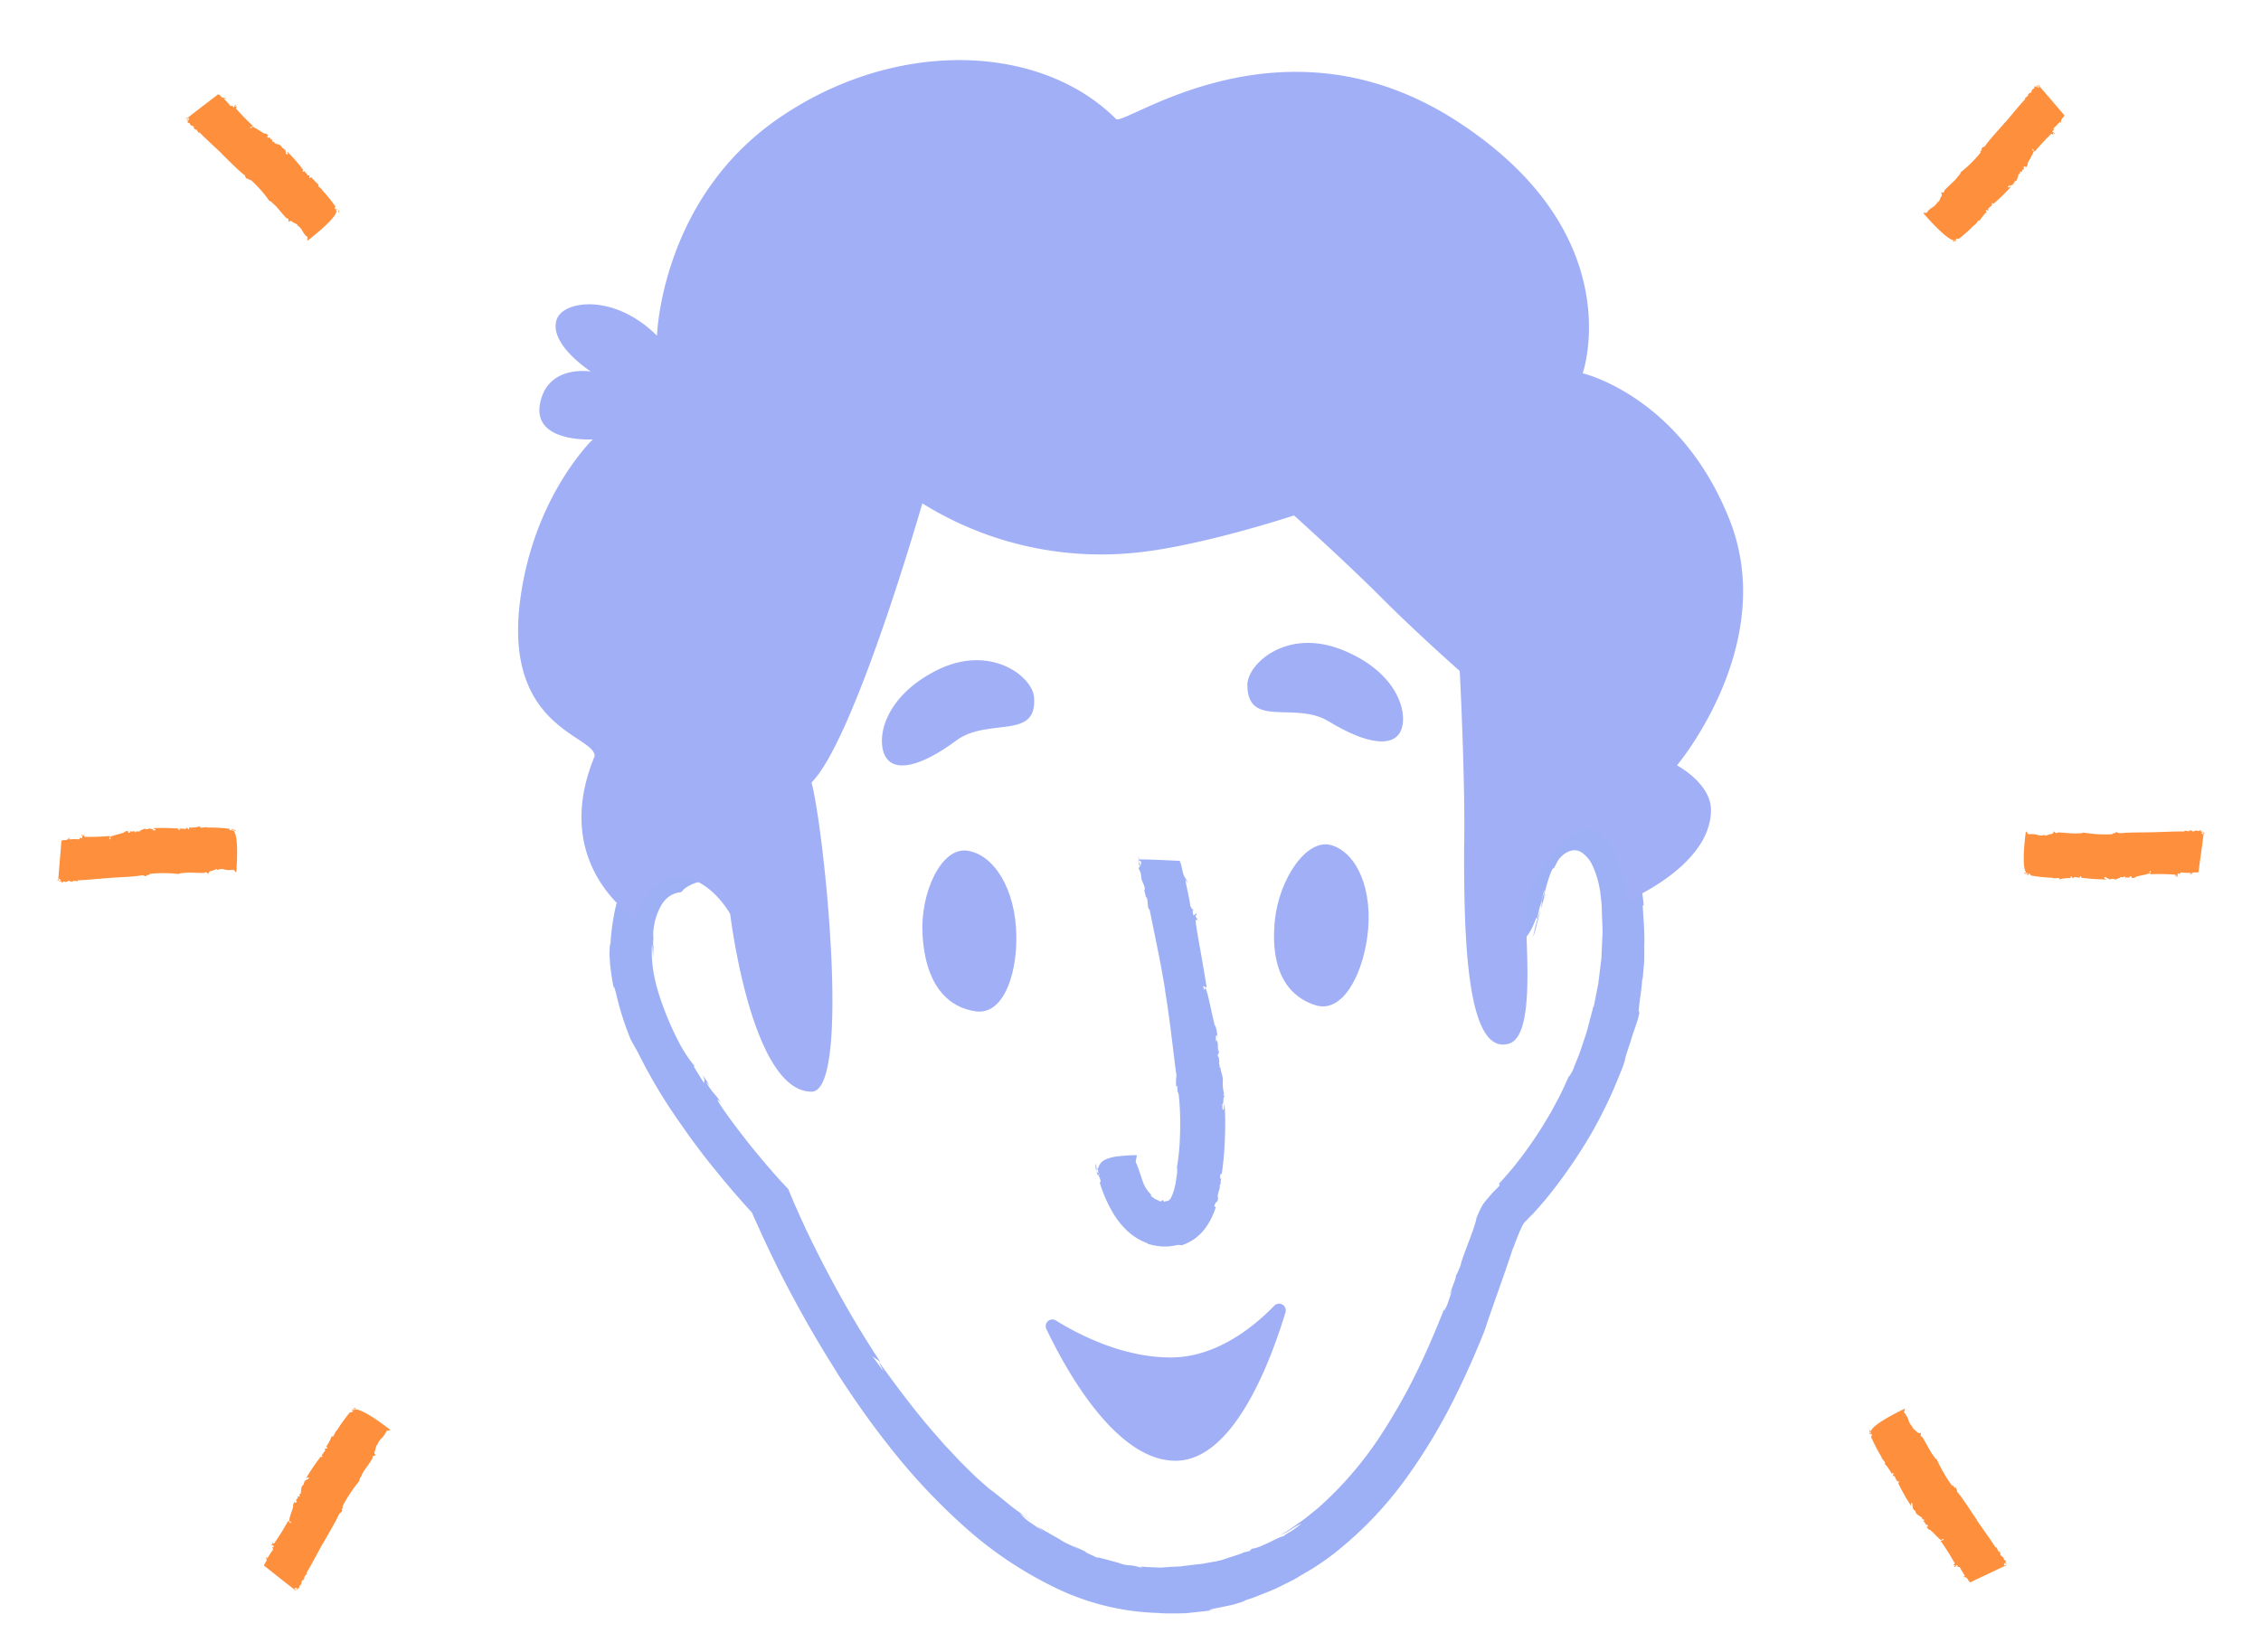 <svg xmlns="http://www.w3.org/2000/svg" viewBox="0 0 520 380"><defs><style>.cls-1{fill:#9eb0f5;}.cls-2{fill:#a1aff7;}.cls-3{fill:#fd8f3d;}</style></defs><g id="Ingredientes_de_um_aprendiz" data-name="Ingredientes de um aprendiz"><path class="cls-1" d="M352.61,215.49c.53-1.42,1.1-3.94,1.73-6.28A36.34,36.34,0,0,0,352.61,215.49Z"/><path class="cls-1" d="M354.36,209.16v0l0,.09Z"/><path class="cls-1" d="M172.06,205.79a19.41,19.41,0,0,0-1.59-2.39A22.52,22.52,0,0,1,172.06,205.79Z"/><path class="cls-1" d="M344.8,272.22l.05.53c-.32.37-.61.64-.85.89l-.65.64c-.77.93-1.24,1.44-1.51,1.76l-.5.62a8.33,8.33,0,0,0-.69,1.1c-.12.26-.28.59-.47,1-.09.21-.2.44-.31.7s-.2.5-.31.79c-.43,2.46-3.29,8.89-3.63,10.77,0,0-.94,2.47-1.05,2.24,0,.88-.85,2.62-1.36,4.21-.12.6.24-.39.49-.78-.41,1.22-.81,2.43-1.24,3.63-.62,1.37-.92,1.64-.37.11-.91,2.33-2.69,6.86-5.21,12.3a134.85,134.85,0,0,1-9.76,17.62,82.18,82.18,0,0,1-12.7,15.09l-1.56,1.43-1.54,1.24a33.7,33.7,0,0,1-2.84,2.17l-2.42,1.7-1.92,1.15a18,18,0,0,0,2.48-1.3,13.1,13.1,0,0,1,2.39-1.34,30.21,30.21,0,0,1-2.5,1.83,10.4,10.4,0,0,0-1.66,1.07c-1.11.11-5.15,2.7-7.23,2.86l-.58.55-1.28.3-.94.4-.86.28-1.43.46-1.89.63c-.92.22-1.21.28-1.45.33l-1.22.2-1.66.31c-.75.11-1.74.19-3,.34-.74.08-1.43.2-2.07.27l-1.8.09c-1.12.05-2.11.18-3,.19l-2.55-.11a12.78,12.78,0,0,1-2.39-.28c.47.12,1.73.43.21.31a7.75,7.75,0,0,0-2.18-.44,7.47,7.47,0,0,1-2.52-.56c-.73-.19-2.26-.63-3.43-.92s-1.94-.58-1.23-.09c-.73-.48-4.8-2.11-2.29-1.33-1.4-.48-2.65-1.24-3.66-1.61l1.68.92L245.29,355c-.92-.42-1.68-1-2.44-1.4s-1.46-.85-2.17-1.24-1.37-.83-2.12-1.22l1.5,1.18c-1.28-.85-2.46-1.62-3.43-2.31a9.9,9.9,0,0,1-2-1.88c.87.6,1.7,1.26,2.61,1.78-1.08-.67-1.95-1.44-2.82-2.06s-1.68-1.21-2.43-1.85l-2.26-1.83c-.77-.6-1.55-1.23-2.36-1.95l1.12,1.06c-.54-.43-1.33-1.12-2.33-2l-1.64-1.45-1.82-1.77-2-2-2.07-2.21c-1.44-1.48-2.84-3.14-4.27-4.77-5.68-6.57-10.66-13.73-12.25-15.79l1.08,2.16-2.67-3.63c.29.46,2,1.32,2.13,1.74-1.64-2.46-5.35-8.16-9.35-15.38-2-3.6-4.11-7.58-6.13-11.67-1-2-2-4.11-2.93-6.17l-1.38-3.08c-.47-1.09-.75-1.72-1.57-3.75l-1.89-2-1.31-1.47c-.86-1-1.7-1.95-2.49-2.9-1.6-1.89-3.06-3.68-4.33-5.32-2.56-3.27-4.42-5.88-5.37-7.28-1.91-3,0-.78.06-.77-2.54-3.49-1.32-1.36-3.33-4.42-.5-.87.29.06.64.5a24,24,0,0,0-1.8-2.66c1,1.74.24,1.22.51,2.06-.85-1.33-1.66-2.67-2.47-4l.3.07a31.19,31.19,0,0,1-3.94-6.09,69.86,69.86,0,0,1-4.43-10.86,38,38,0,0,1-1.27-5.56,28.19,28.19,0,0,1-.22-5.44c.14.11.12,1.71.3,3.12,0-.47-.07-1,0-1.63s0-1.21.11-1.66c-.34,1.73.05-3-.13-1.68a14.21,14.21,0,0,1,2-7.52,6.39,6.39,0,0,1,2.14-2.09,5.89,5.89,0,0,1,2.34-.69,4.74,4.74,0,0,1,1.54-1.34,10.1,10.1,0,0,1,4.43-1.31,16.6,16.6,0,0,1,5.23.5,20.53,20.53,0,0,0,2.62.7,18.14,18.14,0,0,1,2.44,4.48,13.15,13.15,0,0,0-1.19-2.74,17.24,17.24,0,0,0-2.58-3.44l-.5-.08c-1.93-1.83-2.25-1.95-2.44-2.2s-.32-.54-2.74-1.79c-.08-.17,1.06.24,2.54,1.19a18.81,18.81,0,0,1,4.5,4.22,20.22,20.22,0,0,0-3.86-4,11.23,11.23,0,0,0-3.44-1.88c-1.75-.8-1.68-.77-1.63-.86s0-.08-.29-.21a9.9,9.9,0,0,0-2.11-.62,15,15,0,0,0-6.19.4,16.46,16.46,0,0,0-5.91,3.15l0-.08a15.48,15.48,0,0,0-3.94,5,21,21,0,0,0-1.65,4.54,52.77,52.77,0,0,0-1.17,8.77l-.07-.7c-.05.57-.08,1.28-.11,2.09s.06,1.84.13,2.86a61.86,61.86,0,0,0,1,6.25,4.67,4.67,0,0,1-.15-1.24c0-.1.15.25.47,1.45A69.25,69.25,0,0,0,145,239c.49.94,1,1.86,1.54,2.76a122.36,122.36,0,0,0,9.89,16.61c2.36,3.42,5,7,7.94,10.6,1.45,1.79,2.95,3.6,4.49,5.38l2.34,2.67,1.19,1.32.54.58c.33.75.65,1.5,1,2.24l1.39,3.09c.94,2,1.88,4,2.83,5.95,1.89,3.87,3.82,7.49,5.62,10.79,3.63,6.59,6.87,11.84,8.82,14.88l-.35-.48c3.09,4.82,7.14,10.82,12.12,17.13A143.05,143.05,0,0,0,222,351.37a89.2,89.2,0,0,0,22.19,14.56,57.68,57.68,0,0,0,22.05,5.1,29.4,29.4,0,0,0,3.18.11c1.12,0,2.31,0,3.47-.06l3.43-.37,1.65-.19c.54-.07,1-.19,1.55-.28-2.23.35-1.49,0,.22-.31l3.52-.72c.86-.22,1.44-.42,1.84-.54a5.06,5.06,0,0,0,1-.37,4.64,4.64,0,0,1,1-.41c.41-.15,1-.29,1.84-.64l3.37-1.35a30.75,30.75,0,0,0,2.83-1.33l1.69-.84a18,18,0,0,0,1.81-1c1.23-.75,2.6-1.49,4-2.41s2.82-1.89,4.23-3a86.05,86.05,0,0,0,16.48-17.2,132.11,132.11,0,0,0,11.83-19.88c3-6.11,5.06-11.19,6.2-14,2-6.1,4.83-13.61,6.65-19.36l-.13.6c.24-.68.61-1.78,1.12-3l.4-1,.45-1a9.52,9.52,0,0,1,.45-.86l.09-.18.07-.06s.06-.11.1-.15l.91-.94c.33-.34.66-.69,1-1,.64-.72,1.33-1.45,2-2.24,1.35-1.55,2.67-3.23,4-5a118.85,118.85,0,0,0,7.4-11.14,108.25,108.25,0,0,0,5.35-10.66c.66-1.59,1.24-3,1.74-4.23s.75-2.26,1-3l-.4,1c.52-1.69.91-2.89,1.23-3.83s.49-1.63.71-2.27.42-1.23.69-2a21.3,21.3,0,0,0,.86-3.08c-.27.32-.16-1,.06-2.73.1-.85.27-1.79.36-2.66s.16-1.69.21-2.27l.08.1c.08-.87.18-2,.3-3.33a17.57,17.57,0,0,0,.08-2.09c0-.74,0-1.5,0-2.29.13-3.12-.22-6.52-.36-9.38l.24.2a48.69,48.69,0,0,0-1.74-9.43c-.31-.86-.52-1.7-.9-2.52s-.72-1.59-1.1-2.31l-1.24-2c-.4-.58-.88-1.05-1.22-1.46l-.62-.7c-.25-.23-.51-.45-.77-.67a10.3,10.3,0,0,0-1.71-1.28,12.5,12.5,0,0,0-4.45-1.76,13.34,13.34,0,0,0-10,2.3,19.31,19.31,0,0,0-2,1.71,14.94,14.94,0,0,0-1.71,2.08,22,22,0,0,0-2.17,4.3,61.83,61.83,0,0,0-2.38,7.84c-.79,2.11-1.51,4.22-2.2,6.34l-.14,1a12,12,0,0,0,3.21,4.35c1.93,1.33,4.22,1,6.43-5.07l.17.25.57-2.48c.85-2.91,1-4.28,1.16-4-.38,1.31-.75,2.64-1.1,4,.83-2.92.4-.85.24.31.33-1.23.67-2.41,1-3.34.08-.59-.2.39-.37.83a33.25,33.25,0,0,1,1.51-5.53c.51-1.34.61-1.34.74-1.39s.13-.06.25-.27.32-.64.63-1.17a6.38,6.38,0,0,1,.49-.8c.25-.22.45-.52.7-.72a4.8,4.8,0,0,1,1.52-.94,3,3,0,0,1,2.71.1,7.09,7.09,0,0,1,2.6,2.93,17.08,17.08,0,0,1,1,2.53,19,19,0,0,1,.72,2.88,12.55,12.55,0,0,1,.24,1.55l.18,1.58c.12,1.06.1,2.26.16,3.39l.13,3.44-.16,3.44-.08,1.73a12.45,12.45,0,0,1-.13,1.72l-.42,3.45-.22,1.73-.34,1.72c-.22,1.14-.44,2.29-.67,3.44-.17.4-.07-.1,0-.64-.07.35-.13.69-.19,1s-.17.67-.26,1c-.17.67-.35,1.33-.52,2-.34,1.31-.65,2.59-1.1,3.83l-1.24,3.69c-.47,1.2-1,2.4-1.43,3.61a8,8,0,0,1-1.2,1.94c.13-.18-.56,1.36-1.69,3.76l-2.17,4.07c-.88,1.45-1.78,3.05-2.79,4.58a95.81,95.81,0,0,1-6,8.29C346.18,270.75,344.89,272.14,344.8,272.22Z"/><path class="cls-1" d="M252,267.66a3.94,3.94,0,0,0,.14,1.73A3.8,3.8,0,0,0,252,267.66Z"/><path class="cls-1" d="M252.17,269.4h0v0Z"/><path class="cls-1" d="M261.63,197.4c0,.13.08.28.12.43A2.11,2.11,0,0,0,261.63,197.4Z"/><path class="cls-1" d="M279.61,277.7l-.35-.22c.48-1.6.6-.35.9-1.83-.39-.7.57-2.33.35-2.86,0,0,.16-.64.33-.57-.27-.25,0-.7,0-1.13-.06-.16-.1.1-.21.2l0-1c.14-.35.33-.42.32,0a72.42,72.42,0,0,0,.75-8.21,73.82,73.82,0,0,0-.06-8.13c-.22.33,0,1.09-.39,1.4-.22-.66,0-1-.19-1.26.54-.27.07-1.45.6-2l-.31-.17.17-.34a9.35,9.35,0,0,1-.27-3.22c-.15-1.48-.63-2.15-.54-3,0,.12-.15.46-.26.08.26-.08-.28-1,0-1.2-.06-.37-.14-1.58-.47-1.14.17-.22.15-1.31.36-.68a3.56,3.56,0,0,0-.1-1l-.06.48c-.17-1.22.05-1.92-.37-2.68l-.1.47c-.09-.73-.19-1.34.15-1.67l.19.74a14,14,0,0,0-.55-2.92l0,.36c-.49-1.25-1.65-7.91-2.29-9l-.2.58-.38-1c0,.11,1,.35.9.47-.16-1.09-.71-4.43-1.3-7.74S275.07,213,275,212c0-.83.41-.23.46-.22-.29-1-.38-.37-.51-1.2,0-.24.22,0,.29.12-.1-.35-.07-.71-.21-.71,0,.47-.39.35-.58.58l-.18-1.07h.23c0-.24-.71-.49-.8-1.55-.27-1.78-.74-3.68-1.08-5.45.14,0,.3.35.45.71a3,3,0,0,1-.11-.83c-.13.47-.32-.71-.34-.36-.81-1.17-.72-3-1.34-4-.5,0-8.72-.45-9.29-.29a3.7,3.7,0,0,1-.12-.8,1.84,1.84,0,0,0,.15,1.14h.32c.31.79-.13.24.08,1-.24.1-.46-.62-.65-1.26.12.59.08,1.21.4,1.38,0,.58-.31,0-.26.7a4,4,0,0,1,.55,1.59h0c0,1.38.83,1.93.85,3.2l-.12-.11c-.05.46.33,1.25.34,2.06,0-.23.14-.46.27,0a21.81,21.81,0,0,1,.25,2.18l.38.58c.31,1.55,1.09,5.39,1.87,9.23s1.44,7.72,1.69,9.29l-.06-.12c.41,2.39.94,6.06,1.4,9.74s.89,7.39,1.24,9.87a13.67,13.67,0,0,0-.08,2.64c.08-.45.26-.31.27,0,.11,2.44.18.15.42,2.62a65.71,65.71,0,0,1,.21,8.18,53,53,0,0,1-.71,7.71c.22,1.31-.29,2.81-.32,4l-.06-.14a11.18,11.18,0,0,1-.85,2.83c-.06.12-.12.27-.18.37a1.16,1.16,0,0,1-.09.14,1.21,1.21,0,0,1-.21.24.92.92,0,0,1-.5.27c-.22.05-.4.05-.5.08l0,.05a.2.2,0,0,1-.18.05.18.18,0,0,1-.14-.11,1.32,1.32,0,0,0-.24-.36c-.08.41-.64.43-.88.29l.05-.07a5.13,5.13,0,0,1-.86-.37,4.14,4.14,0,0,1-1.09-.84l.19-.11a7.3,7.3,0,0,1-1.69-2.33c-.59-1.27-1.1-3.47-1.94-5.28q.12-.71.27-1.38l-.11-.16a37.52,37.52,0,0,0-4.07.26,9.17,9.17,0,0,0-3,.74,2.86,2.86,0,0,0-1.7,2h-.23l.21.62c.11.79.47,1,.24,1.07l-.28-1c.16.77-.11.28-.31,0a5.55,5.55,0,0,1,.15.91c.13.12,0-.14.06-.27a4.52,4.52,0,0,1,.65,1.4c.24.77-.33.16,0,1.06a31.17,31.17,0,0,0,3.29,7.14,18.81,18.81,0,0,0,2.92,3.51,13.64,13.64,0,0,0,4.69,2.86c.14.14-.06.07-.3,0a14.51,14.51,0,0,0,3.51.7,11.84,11.84,0,0,0,3.53-.32,3.45,3.45,0,0,1,1.1.07c-.05,0,.08-.06.35-.14a12.8,12.8,0,0,0,2.55-1.34,11.41,11.41,0,0,0,2.94-3.11q.3-.46.57-.93c.18-.32.35-.68.45-.88.22-.46.4-.88.54-1.23Z"/><path class="cls-2" d="M240.68,305.78a1.53,1.53,0,0,1,2.19-2c5.52,3.41,15.54,8.48,26.38,8.48,10.37,0,18.95-6.88,23.82-11.91a1.54,1.54,0,0,1,2.58,1.51c-3.51,11.58-12,34.16-25.28,34.16C256.77,336.06,245.33,315.51,240.68,305.78Z"/><path class="cls-2" d="M314.43,215.74C313.1,225,308.5,233,302.68,231.27s-10.7-7.17-9.48-19.54c.92-9.29,7.21-19,13-17.31S316,204.66,314.43,215.74Z"/><path class="cls-2" d="M233.75,215.53c.07,9.34-3.28,17.94-9.29,17.12s-11.66-5.49-12.3-17.89c-.49-9.33,4.26-19.9,10.27-19.08S233.66,204.34,233.75,215.53Z"/><path class="cls-2" d="M212.12,115.79S196.61,170,186.64,180c2.92,11,9.17,71.12,0,71.12-13.86,0-18.7-40.85-18.7-40.85s-4.62-8.54-12.09-8.54c-6.5,0-9.81,9.49-9.81,9.49s-19.68-12.14-9.27-37.29c0-4.78-20.67-6.27-17.23-35.12,2.92-24.48,16.8-37.73,16.8-37.73s-13.88.87-12.14-8.24,11.7-7.37,11.7-7.37-10-6.43-7.8-12.14c1.66-4.23,13.22-5.85,23,3.9,0,0,.87-31.22,27.75-49.86s60.36-17.46,77.82,0c1.85,1.85,38-25.59,78.29.43S364,85.87,364,85.87s22.55,5.2,33.82,33.82-12.14,56.37-12.14,56.37,7.82,4.13,7.82,10.26c0,13-19.55,21-19.55,21s-.6-13.38-7.35-16.36c-6.09-2.68-15.74,14.2-15.74,16.36,0,10.46,2.34,31-3.87,32.77-9.89,2.83-10.27-25.54-10.27-44.46.36-15.29-1-41.28-1-41.28s-9.9-8.73-18-16.86-20.11-18.92-20.11-18.92-21.5,7.1-36.47,8.57A77.8,77.8,0,0,1,212.12,115.79Z"/><path class="cls-2" d="M286.88,157.52c0-4.7,8.95-13.21,21.88-8,12.41,5,15.12,14.16,13.51,18.34s-7.83,3.47-16.73-1.94C297.81,161.19,286.88,167.72,286.88,157.52Z"/><path class="cls-2" d="M237.8,160.27c-.44-4.68-10.13-12.33-22.53-6-11.9,6.09-13.75,15.5-11.76,19.51s8.11,2.73,16.47-3.47C227.25,164.93,238.74,170.43,237.8,160.27Z"/><path class="cls-3" d="M81.8,323.8c-.27,0-.41.17-.56.33A.6.6,0,0,0,81.8,323.8Z"/><polygon class="cls-3" points="81.23 324.13 81.23 324.14 81.24 324.13 81.23 324.13"/><path class="cls-3" d="M68,366l.09-.16A.37.37,0,0,0,68,366Z"/><path class="cls-3" d="M75,332.8l.32.24c-.27.45-.47-.11-.64.35.38.46-.47.65-.3.95,0,0-.18.16-.32.06.22.22-.07.24-.08.41s.1,0,.2,0l-.09.34c-.15.06-.32,0-.27-.14a45.09,45.09,0,0,0-3.44,5.07c.26,0,.28-.32.65-.22,0,.32-.26.28-.13.48-.52-.2-.41.41-1,.28l.23.23H70c-.32,1.12,0,.3-.58,1.1-.26.52,0,1-.35,1.16,0,0,.26-.05.25.12-.25-.12,0,.44-.32.35,0,.15-.32.53.07.59-.19,0-.48.28-.48,0-.09.11-.21.2-.19.33l.18-.1c-.2.43-.58.5-.46.94l.21-.07c-.13.26-.23.47-.6.38l.06-.31a2.36,2.36,0,0,0-.41,1.1l.08-.11c0,.62-1.09,3-.94,3.65l.35,0v.47s-.68-.65-.58-.64A57.23,57.23,0,0,1,63.08,355c-.3.18-.41-.19-.45-.22-.11.39.17.3,0,.57-.09,0-.18-.13-.18-.2-.05.14-.21.2-.1.28.18-.1.44.15.68.21l-.25.34-.18-.13c-.06.08.39.52.07.81-.45.55-.79,1.24-1.21,1.81-.1-.08-.09-.24-.08-.41-.06.08-.1.22-.23.24.29,0,0,.33.13.27.19.73-.58,1-.51,1.62.39.29,6.6,5.24,7.09,5.55-.08.11-.16.23-.23.24.14,0,.34-.16.35-.33l-.25-.18c.09-.35.2,0,.36-.27.22.12.11.41,0,.65.15-.19.43-.3.25-.53.21-.14.25.19.49,0,0-.2,0-.55.21-.67l0,0c.51-.32.12-.91.6-1.2l0,.09c.22-.07.24-.47.54-.66-.09.05-.29,0-.22-.16.33-.22.33-.52.64-.64l-.08-.35c.71-1.06,3.07-5.53,3.71-6.63v.06c.92-1.72,3-5.12,3.82-7,.37-.14.55-.53.78-.77-.19.1-.3-.05-.22-.16.55-.83-.11-.15.33-1.05a33.4,33.4,0,0,1,3.68-5.48c0-.66.58-1.1.67-1.68l0,.09c.19-.56,2.21-3.17,2.45-3.81l-.09.05c.12-.62.41-.34.76-.67-.38-.16-.31-.71-.23-.89l.07.05a9.4,9.4,0,0,1,.35-1.46l.18.14c0-.47.48-1.05.61-1.31a5.3,5.3,0,0,0,1.5-2.06l.83-.15v-.1s-6-4.8-8-4.67l-.18-.13-.1.21c-.23.17-.08.42-.26.28l.22-.3c-.2.2-.2,0-.25-.18a.86.86,0,0,1-.26.21c0,.09.09,0,.16,0,0,.17.05.45-.13.55s-.31-.17-.51.1a40.27,40.27,0,0,0-3,4.19c-.1,0-.08-.05-.08-.11-.2.5-.48.88-.65,1.34a.64.64,0,0,1-.39,0A10.29,10.29,0,0,1,75,332.8Z"/><path class="cls-3" d="M54.22,191.1c-.13-.24-.35-.25-.57-.29A.56.56,0,0,0,54.22,191.1Z"/><polygon class="cls-3" points="53.65 190.81 53.65 190.81 53.65 190.81 53.65 190.81"/><path class="cls-3" d="M13.24,202.65l.18,0A.55.55,0,0,0,13.24,202.65Z"/><path class="cls-3" d="M43.48,190.38l0,.4c-.49,0-.15-.46-.61-.35-.17.57-.77,0-.92.27,0,0-.22-.06-.21-.23-.06.3-.23.07-.37.15s0,.1.08.19l-.32.11c-.13-.09-.17-.27,0-.31a43.89,43.89,0,0,0-5.86-.1c.13.23.41.07.52.43-.23.21-.35-.06-.46.15-.1-.54-.53-.11-.73-.66l-.06.31-.13-.18c-1.05.34-.24.16-1.18.11-.55.06-.8.5-1.1.35,0,0,.17.18,0,.27,0-.27-.37.2-.45-.07-.14,0-.59,0-.43.38-.08-.18-.48-.25-.25-.42-.13,0-.26-.05-.36,0l.18.1c-.46.06-.71-.22-1,.13l.17.14c-.27,0-.5.06-.62-.3l.28-.12a2.16,2.16,0,0,0-1.1.26h.14c-.47.38-3,.75-3.41,1.21l.21.28-.37.25s.16-.92.2-.83a54.43,54.43,0,0,1-5.82.2c-.31-.15-.07-.45-.06-.49-.37.11-.16.3-.47.29-.09-.05,0-.23.06-.27-.14,0-.27-.05-.28.08.18.1.12.45.19.68l-.4,0v-.23c-.09,0-.21.62-.61.51-.68-.08-1.4,0-2.08,0,0-.13.15-.21.29-.3-.09,0-.23,0-.32-.06.17.23-.27.17-.15.26-.48.56-1.13.08-1.55.46,0,.49-.72,8.39-.71,9-.13,0-.27,0-.31-.06,0,.14.31.2.45.12v-.32c.32-.11.08.19.4.16,0,.25-.27.31-.52.34.23,0,.46.21.55-.07.22.1,0,.31.25.41.19-.08.42-.34.64-.19v0c.53.25.79-.4,1.27-.15l-.05.08c.18.14.5-.06.81.09-.09-.05-.17-.23,0-.27.35.15.58,0,.84.18l.24-.26c1.22,0,6-.46,7.24-.53l0,0c1.86-.17,5.68-.25,7.6-.64a2.27,2.27,0,0,0,1,.23c-.18-.1-.12-.28,0-.27,1,0,.06-.17,1-.3a29.5,29.5,0,0,1,6.31.08c.51-.38,1.18-.12,1.68-.36l0,.08c.54-.15,3.69.11,4.33,0l-.09-.05c.55-.24.49.16.93.27-.07-.4.41-.64.59-.68v.09a9.28,9.28,0,0,1,1.34-.51v.22a3.12,3.12,0,0,1,1.36-.2,5,5,0,0,0,2.44.13l.55.61.08-.06s.67-7.65-.47-9.25v-.22l-.22,0c-.26-.1-.38.16-.37-.06l.36,0c-.26-.06-.08-.18,0-.31a.68.68,0,0,1-.31-.11c-.05.09,0,.09.08.14-.14.08-.33.3-.5.2s0-.36-.35-.38a38.89,38.89,0,0,0-5-.25c0-.09,0-.08.05-.13-.5.11-1,.09-1.41.2a.7.7,0,0,1-.21-.32A9.7,9.7,0,0,1,43.48,190.38Z"/><path class="cls-3" d="M77.93,48.93a.63.63,0,0,0-.15-.6A.55.55,0,0,0,77.93,48.93Z"/><polygon class="cls-3" points="77.78 48.32 77.78 48.32 77.78 48.33 77.78 48.32"/><path class="cls-3" d="M43,27.26a1.36,1.36,0,0,0,.12.12A.34.34,0,0,0,43,27.26Z"/><path class="cls-3" d="M71.55,40.73l-.32.25c-.33-.34.24-.41-.14-.67-.53.27-.46-.57-.78-.48,0,0-.11-.19,0-.31-.27.17-.2-.11-.36-.15s0,.09-.08.18l-.29-.16c0-.15.09-.3.21-.23a38.92,38.92,0,0,0-3.7-4.26c-.09.24.21.33,0,.65-.31,0-.19-.29-.41-.22.33-.44-.26-.46,0-1l-.27.16,0-.21c-.94-.53-.27-.06-.85-.77-.39-.35-.87-.24-1-.56,0,0,0,.24-.18.2.18-.2-.39-.13-.24-.37-.12-.07-.39-.41-.56-.05.09-.18-.12-.51.15-.46-.08-.1-.13-.23-.25-.24l0,.19c-.34-.28-.3-.65-.74-.63v.22c-.19-.17-.37-.32-.17-.64l.27.12a2.09,2.09,0,0,0-.9-.62l.08.1c-.58-.08-2.47-1.64-3.1-1.63l-.07.34-.42-.11s.79-.5.75-.41a47.75,47.75,0,0,1-3.9-4c-.09-.32.29-.34.32-.37-.32-.19-.32.09-.51-.14,0-.1.17-.14.23-.14-.12-.07-.13-.23-.23-.14s-.27.38-.38.59l-.25-.31.17-.14c0-.07-.59.26-.77-.1-.37-.54-.91-1-1.32-1.5.1-.09.25,0,.4,0,0-.06-.17-.14-.15-.26-.07.27-.3-.09-.29.07-.72,0-.79-.77-1.34-.82-.38.31-6.7,5.11-7.12,5.51-.09-.1-.17-.21-.16-.27-.08.12.05.35.2.4l.25-.2c.29.15-.09.18.14.39-.18.19-.41,0-.6-.14.13.18.15.47.42.34.07.23-.24.2-.15.46.18.08.52.08.56.33l0,0c.16.55.81.29.94.81l-.1,0c0,.22.37.31.46.63,0-.09.06-.27.21-.16.11.35.39.41.41.72h.35c.77.89,4.22,4,5.06,4.84h-.06c1.32,1.22,3.85,3.91,5.38,5,0,.38.33.63.49.89,0-.19.12-.27.2-.17.61.68.17-.07.88.53a27.78,27.78,0,0,1,4,4.58c.61.12.85.76,1.35,1l-.09,0c.46.29,2.3,2.72,2.82,3.08l0-.1c.53.24.2.46.4.85.26-.32.74-.14.89,0l-.07.05a9.7,9.7,0,0,1,1.24.63l-.17.14c.43.1.83.67,1,.85.35.5.71,1.44,1.47,1.82l-.1.82h.1s6.12-4.64,6.56-6.53l.18-.14-.17-.14c-.09-.26-.36-.16-.19-.3l.22.27c-.13-.23.08-.18.24-.2a.67.67,0,0,1-.12-.29c-.1,0,0,.09,0,.15s-.43,0-.47-.23.25-.26.06-.5a34.7,34.7,0,0,0-3-3.72c0-.09.07-.06.13,0-.4-.29-.68-.63-1-.88a.65.65,0,0,1,.1-.37C73.29,42.61,71.54,40.79,71.55,40.73Z"/><path class="cls-3" d="M430,328.88a.72.72,0,0,0,.05.66A.6.6,0,0,0,430,328.88Z"/><polygon class="cls-3" points="430.04 329.55 430.04 329.55 430.04 329.54 430.04 329.55"/><path class="cls-3" d="M461.66,360l-.11-.14A.49.49,0,0,0,461.66,360Z"/><path class="cls-3" d="M435.05,339l.36-.18c.28.44-.31.37,0,.72.58-.13.37.71.71.7,0,0,.07.23-.08.31.29-.1.18.17.33.25s.06-.08.11-.16l.27.23c0,.16-.15.29-.25.18a48.64,48.64,0,0,0,3,5.33c.14-.22-.15-.39.1-.68.3.11.13.36.37.34-.41.37.19.54-.18,1l.3-.1-.09.21c.86.78.26.13.72,1,.35.46.85.47.89.82,0,0,.07-.25.21-.16-.21.16.37.23.18.44.11.1.32.52.55.19-.11.16.05.56-.22.43.06.13.09.27.21.32v-.21c.3.38.2.75.64.84l0-.23c.17.23.32.42.07.71l-.25-.19a2.37,2.37,0,0,0,.8.86l-.07-.13c.58.24,2.22,2.32,2.85,2.47l.13-.33.41.21s-.88.32-.82.24a56.58,56.58,0,0,1,3.25,5.14c0,.36-.35.29-.39.31.29.27.34,0,.5.28,0,.1-.2.1-.26.08.1.1.09.27.21.21s.33-.33.48-.52l.2.38-.2.1c0,.08.64-.12.76.3.29.65.76,1.26,1.09,1.88-.12.06-.27,0-.41-.11,0,.09.15.19.11.32.11-.27.29.17.3,0,.74.15.67,1,1.22,1.18.44-.23,7.64-3.59,8.13-3.89.06.12.13.25.11.31.1-.1,0-.37-.14-.46l-.28.15c-.27-.24.12-.17-.07-.44.2-.15.41.08.57.3-.1-.22-.07-.53-.36-.47,0-.24.28-.14.23-.43-.17-.12-.52-.21-.51-.48l0,0c-.06-.61-.77-.51-.81-1.07h.1c0-.23-.32-.42-.35-.77,0,.1-.11.27-.24.12,0-.4-.32-.52-.3-.86l-.34-.08c-.63-1.11-3.59-5.2-4.3-6.27l.07,0c-1.14-1.59-3.23-5-4.59-6.53.05-.4-.23-.73-.34-1.05,0,.21-.17.25-.24.12-.5-.85-.18,0-.8-.76a32.93,32.93,0,0,1-3.27-5.73c-.6-.28-.73-1-1.2-1.34h.1c-.42-.42-1.87-3.39-2.33-3.89v.1c-.5-.38-.12-.52-.26-1-.31.26-.77,0-.9-.19l.08,0a9.39,9.39,0,0,1-1.15-1l.2-.1c-.42-.21-.73-.9-.9-1.13a5.49,5.49,0,0,0-1.18-2.26l.24-.81-.1,0s-7,3.25-7.74,5.09l-.19.1.14.18c0,.29.34.26.14.36l-.17-.33c.09.27-.11.16-.28.14a.66.66,0,0,1,.07.33c.1,0,.06-.08.08-.14s.43.15.44.36-.3.2-.15.49a40.25,40.25,0,0,0,2.41,4.6c-.06.08-.08,0-.14,0,.36.4.58.81.92,1.17a.67.67,0,0,1-.17.35C433.61,336.57,435.07,338.89,435.05,339Z"/><path class="cls-3" d="M465.53,200.75c.12.25.34.28.55.32A.57.57,0,0,0,465.53,200.75Z"/><polygon class="cls-3" points="466.08 201.08 466.09 201.07 466.08 201.07 466.08 201.08"/><path class="cls-3" d="M507.05,191.33h-.17A.33.33,0,0,0,507.05,191.33Z"/><path class="cls-3" d="M476.22,202l0-.4c.49,0,.13.47.59.38.2-.56.76.08.93-.22,0,.05.22.07.2.25.08-.31.24-.07.38-.14s0-.1-.07-.19l.33-.1c.12.1.15.28,0,.31a43.28,43.28,0,0,0,5.84.4c-.11-.23-.4-.08-.5-.45.25-.2.36.08.47-.13.08.54.53.14.7.7l.08-.31.11.19c1.08-.29.25-.15,1.19,0,.55,0,.82-.45,1.12-.29,0,0-.16-.19,0-.27,0,.27.38-.18.45.09.14,0,.58,0,.44-.35.07.18.47.27.23.42.13,0,.26.07.36,0l-.17-.1c.46,0,.7.25,1-.08l-.17-.15c.28,0,.51,0,.6.33l-.28.1a2.16,2.16,0,0,0,1.11-.19l-.13,0c.49-.35,3-.59,3.46-1l-.19-.29.38-.23s-.2.92-.24.82a53.52,53.52,0,0,1,5.82.1c.3.16,0,.45,0,.49.37-.09.16-.29.48-.26.08.05,0,.22-.08.26.14,0,.27.07.28-.06-.17-.11-.09-.46-.15-.69l.4,0,0,.23c.09,0,.24-.6.64-.47.67.11,1.4.05,2.07.12,0,.13-.16.21-.3.28.09,0,.23,0,.31.08-.16-.24.29-.15.16-.25.51-.53,1.14,0,1.58-.38,0-.49,1.15-8.35,1.17-8.93.13,0,.27,0,.31.08,0-.14-.3-.21-.44-.14l0,.31c-.32.11-.07-.18-.39-.17,0-.25.29-.3.55-.32-.24,0-.46-.22-.56,0-.22-.11,0-.31-.23-.42-.19.07-.44.31-.65.15v0c-.51-.28-.81.36-1.28.09l.06-.08c-.17-.15-.5,0-.8-.13.08,0,.15.24,0,.26-.35-.16-.59,0-.84-.21l-.25.24c-1.22-.08-6,.15-7.26.16l0,0c-1.87.07-5.7,0-7.63.25-.29-.25-.71-.21-1-.28.17.1.1.27,0,.26-.95,0-.07.17-1,.25a30.45,30.45,0,0,1-6.3-.4c-.53.34-1.18.05-1.7.27l.05-.09c-.55.13-3.68-.29-4.32-.18l.08.06c-.57.21-.48-.19-.92-.32.05.41-.44.62-.62.65v-.09a9.67,9.67,0,0,1-1.37.44l0-.22a3.21,3.21,0,0,1-1.37.13,5,5,0,0,0-2.42-.25l-.53-.65-.08.06s-1.07,7.61,0,9.26l0,.23.22,0c.26.12.39-.14.37.09l-.36,0c.26.07.07.18,0,.3a.81.81,0,0,1,.3.13c.05-.09,0-.09-.08-.14.15-.08.35-.28.52-.17s0,.35.32.39a37.24,37.24,0,0,0,4.94.5c0,.09,0,.09-.06.13.5-.08,1,0,1.42-.12a.76.76,0,0,1,.19.33A9.15,9.15,0,0,1,476.22,202Z"/><path class="cls-3" d="M449.08,55.57a.65.65,0,0,0,.59-.18A.53.53,0,0,0,449.08,55.57Z"/><polygon class="cls-3" points="449.68 55.39 449.68 55.38 449.67 55.39 449.68 55.39"/><path class="cls-3" d="M468.83,19.47a1.13,1.13,0,0,1-.1.13A.27.27,0,0,0,468.83,19.47Z"/><path class="cls-3" d="M456.92,48.75l-.27-.29c.33-.36.43.21.66-.18-.29-.52.55-.5.44-.81,0,0,.19-.12.31,0-.18-.26.1-.22.14-.37s-.09,0-.19-.07l.14-.3c.16,0,.31.08.24.2A38.54,38.54,0,0,0,462.45,43c-.24-.07-.32.23-.65.06,0-.31.29-.2.2-.43.46.31.45-.28,1,0l-.18-.26.22,0c.47-1,.05-.28.73-.89.32-.42.19-.89.5-1,0,0-.25,0-.21-.17.21.17.11-.39.35-.25.07-.13.39-.42,0-.56.18.07.5-.16.46.12.1-.09.22-.14.23-.27l-.19,0c.26-.35.63-.33.59-.77l-.22,0c.17-.21.3-.39.63-.21l-.1.27a2.07,2.07,0,0,0,.57-.93l-.1.09c.05-.59,1.5-2.55,1.47-3.18l-.34,0,.07-.43s.55.76.46.72a48.35,48.35,0,0,1,3.82-4.11c.31-.1.36.27.39.31.17-.33-.11-.32.11-.52.1,0,.15.16.15.22.07-.12.22-.14.14-.24-.19.05-.4-.24-.61-.35l.29-.26.15.17c.06-.06-.29-.58.06-.78.51-.4.94-1,1.42-1.4.09.1.06.25,0,.4.06-.06.13-.18.26-.17-.28,0,.07-.3-.09-.28-.06-.72.72-.83.74-1.39-.32-.36-5.45-6.41-5.88-6.81.1-.09.2-.18.26-.17-.12-.07-.34.07-.38.22L469,20c-.14.31-.19-.07-.38.17-.2-.17,0-.41.11-.61-.18.15-.46.18-.32.44-.23.08-.21-.23-.47-.12-.07.18-.05.52-.3.57l0,0c-.54.18-.25.82-.76,1l0-.1c-.22,0-.3.39-.61.49.09,0,.27.05.17.2-.34.13-.39.41-.7.45l0,.35c-.84.82-3.78,4.43-4.56,5.31v-.06c-1.15,1.39-3.7,4.05-4.73,5.64-.37,0-.6.37-.86.54.19,0,.28.11.18.19-.65.65.08.17-.48.91a28.19,28.19,0,0,1-4.36,4.25c-.08.61-.72.88-.89,1.4l0-.09c-.27.48-2.59,2.44-2.92,3l.09,0c-.21.55-.44.23-.83.45.34.24.19.73.09.88l-.06-.06a9.77,9.77,0,0,1-.56,1.27l-.15-.16c-.08.43-.63.86-.79,1.07-.48.37-1.4.78-1.74,1.57l-.82,0v.09s5,5.86,6.88,6.21l.14.16.13-.17c.25-.11.15-.37.29-.21l-.25.24c.22-.14.18.07.2.22a.64.64,0,0,1,.29-.13c0-.1-.09,0-.15,0s0-.44.2-.49.27.24.5,0a33.73,33.73,0,0,0,3.56-3.2c.09,0,.05.07.05.13.27-.42.59-.71.82-1.1a.71.71,0,0,1,.38.09C455.13,50.59,456.86,48.75,456.92,48.75Z"/></g></svg>